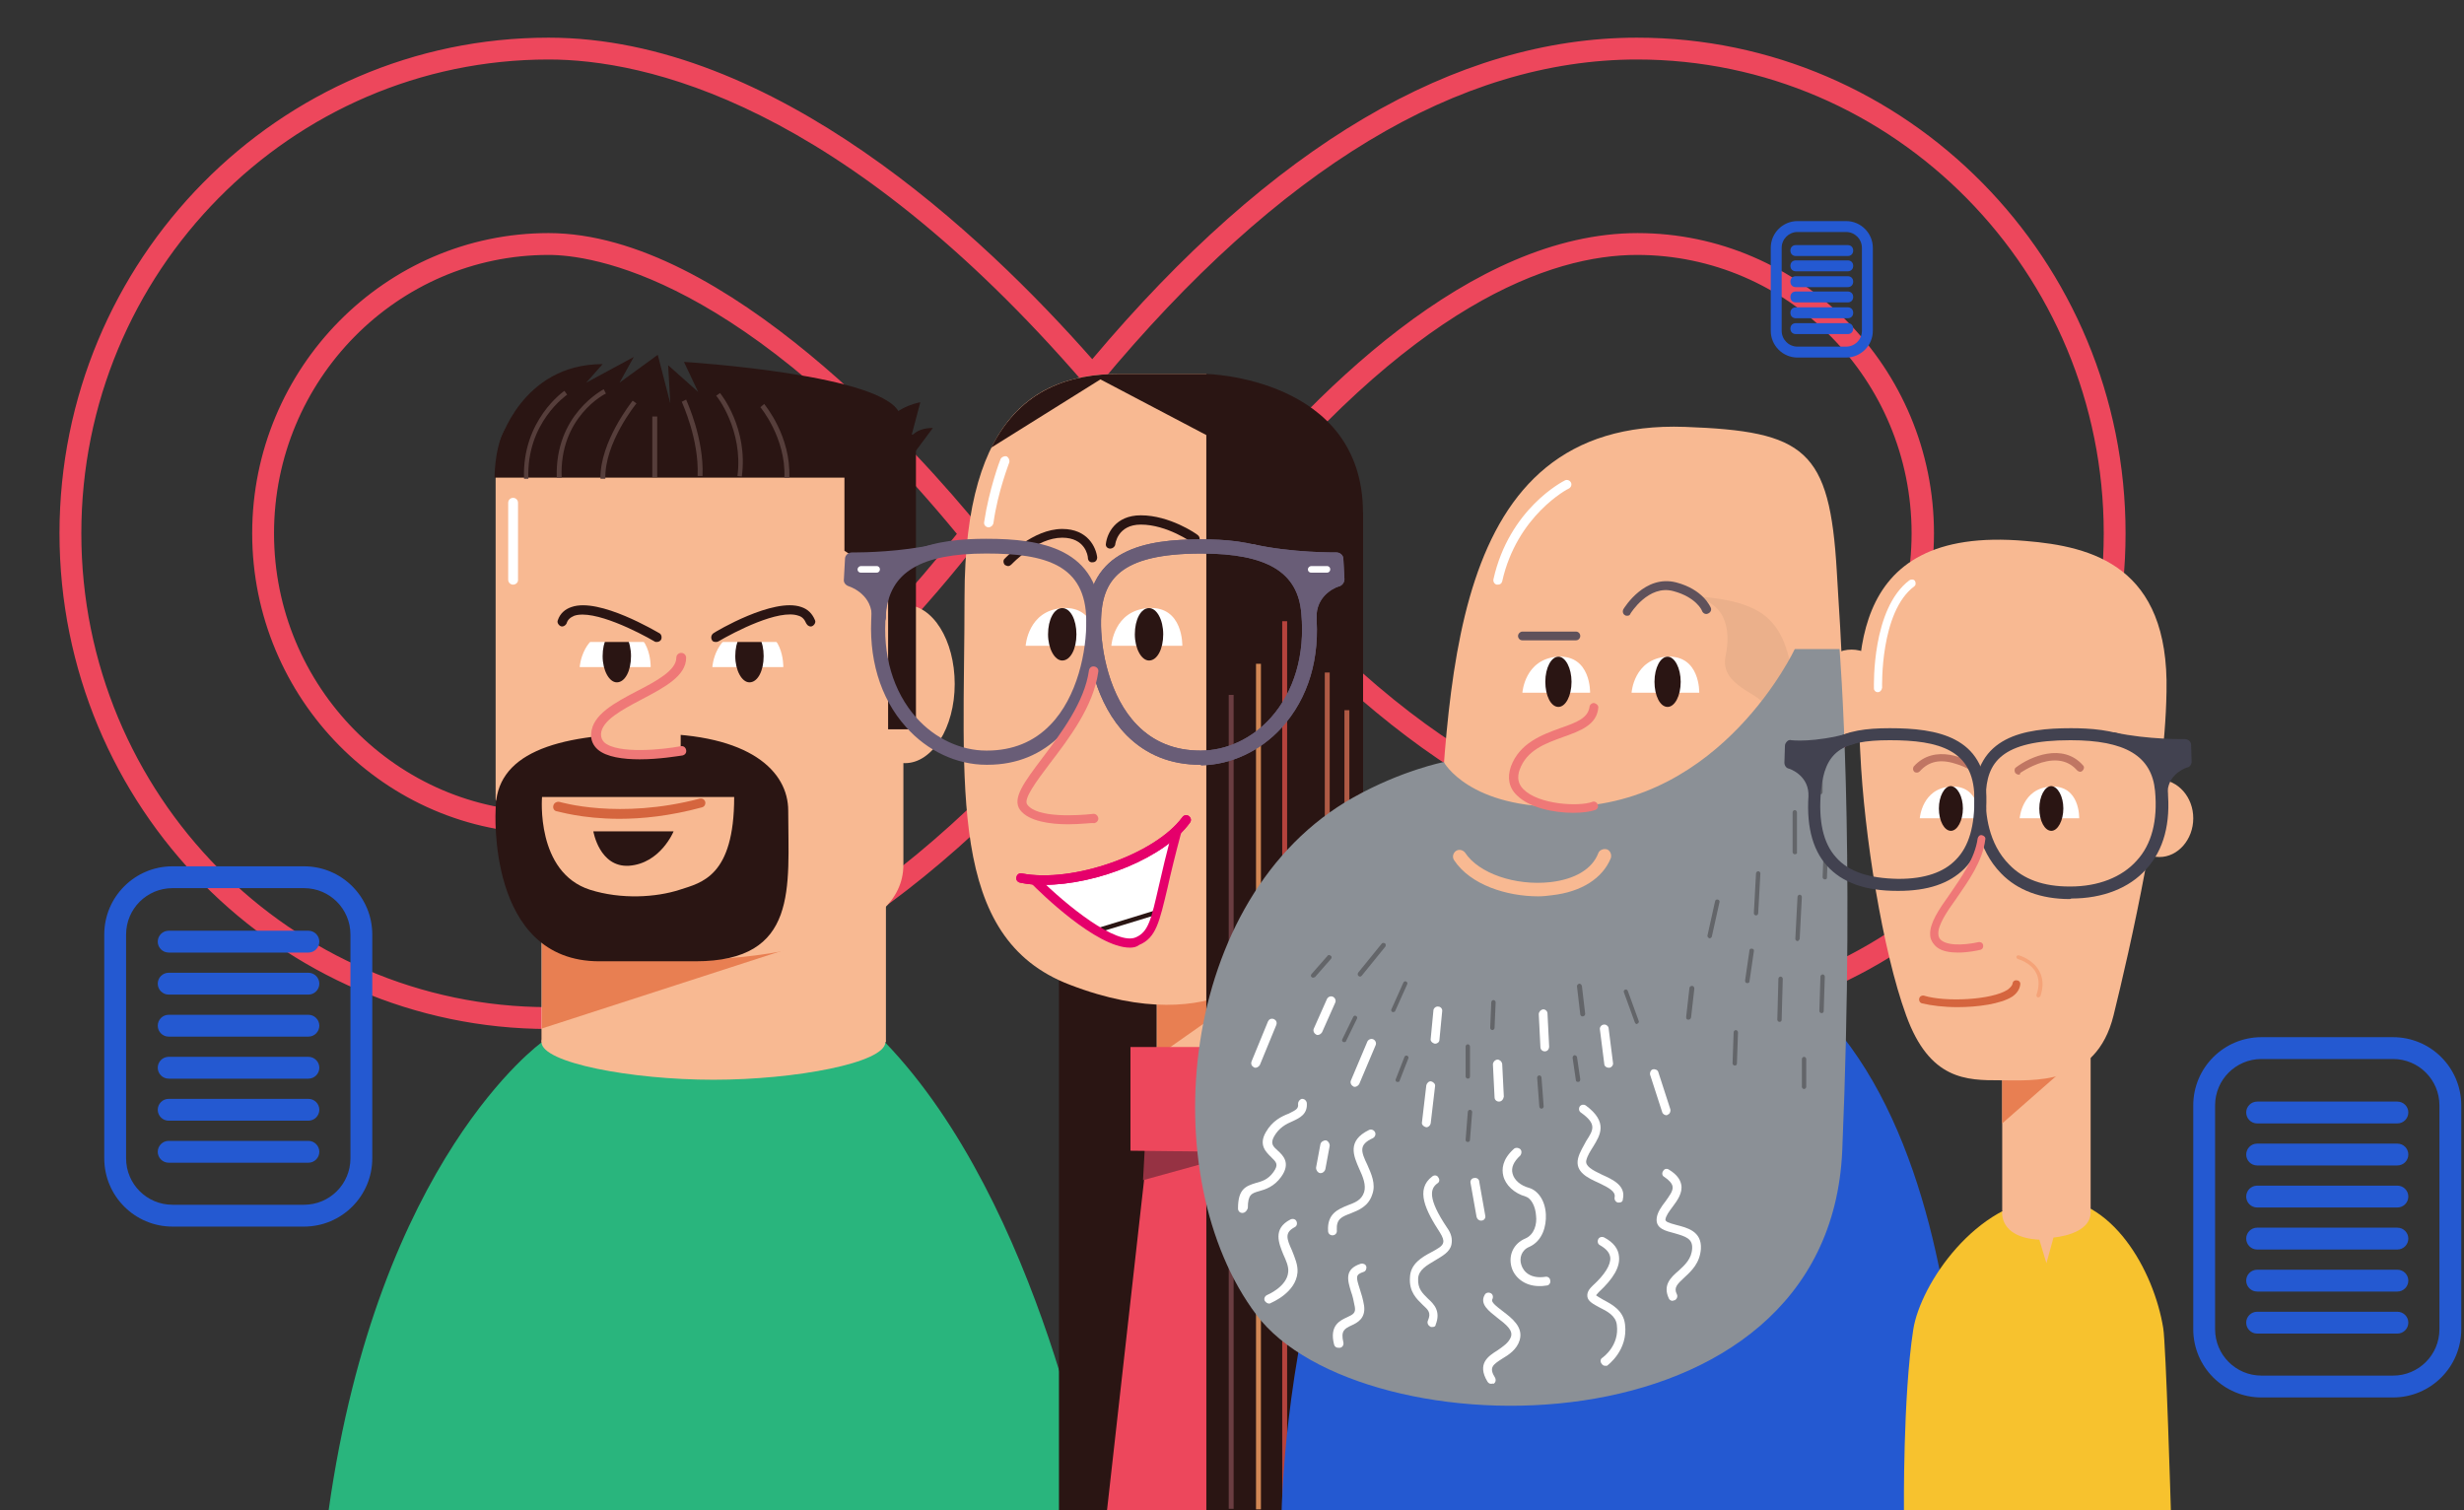 <?xml version="1.0" encoding="utf-8"?>
<!-- Generator: Adobe Illustrator 26.3.1, SVG Export Plug-In . SVG Version: 6.00 Build 0)  -->
<svg version="1.1" id="Layer_1" xmlns="http://www.w3.org/2000/svg" xmlns:xlink="http://www.w3.org/1999/xlink" x="0px" y="0px"
	 viewBox="0 0 451.4 276.7" style="enable-background:new 0 0 451.4 276.7;" xml:space="preserve">
<rect x="0" y="0" width="451.4" height="276.7" fill="#333333" stroke="none"/>
<style type="text/css">
	.st0{fill:#ED475C;}
	.st1{fill:#29B57D;}
	.st2{fill:#F8B992;}
	.st3{fill:#E87F52;}
	.st4{fill:#2A1513;}
	.st5{fill:#FFFFFF;}
	.st6{fill:#D5653E;}
	.st7{fill:#563E3B;}
	.st8{fill:#EF7877;}
	.st9{fill:#E5006B;}
	.st10{clip-path:url(#SVGID_00000021819429987329230690000010480000699604468406_);fill:#963243;}
	.st11{fill:#6A3D41;}
	.st12{fill:#695D77;}
	.st13{fill:#D28754;}
	.st14{fill:#B05A45;}
	.st15{fill:#B6433D;}
	.st16{fill:#2459D1;}
	.st17{clip-path:url(#SVGID_00000018927841574563123910000001667865649415034034_);fill:#EBB08B;}
	.st18{fill:#5F515B;}
	.st19{fill:#8B9096;}
	.st20{fill:#636569;}
	.st21{fill:#F7C22E;}
	.st22{fill:#C07663;}
	.st23{fill:#F5A378;}
	.st24{fill:#424250;}
</style>
<g id="sam_x2F_prod">
</g>
<g id="file_overload">
</g>
<g id="Layer_34">
</g>
<g>
	<g>
		<g>
			<path class="st0" d="M299.8,188.5c-41.2,0-79.4-36.1-99.5-58.9c-32.9,39.1-66.5,58.9-99.8,58.9c-49.4,0-89.6-40.7-89.6-90.8
				S51.1,6.9,100.5,6.9c41.3,0,79.5,36.1,99.6,58.9C233,26.7,266.6,6.9,299.9,6.9c49.4,0,89.5,40.7,89.5,90.8
				S349.2,188.5,299.8,188.5z M200.3,123.4l1.5,1.8c44.5,51.6,80.5,59.3,98,59.3c47.2,0,85.6-38.9,85.6-86.8
				c0-47.9-38.4-86.8-85.5-86.8c-32.6,0-65.6,19.9-98.3,59.3l-1.5,1.8l-1.5-1.8C154,18.6,118,10.9,100.5,10.9
				c-47.2,0-85.6,38.9-85.6,86.8c0,47.9,38.4,86.8,85.6,86.8c32.6,0,65.6-19.9,98.3-59.3L200.3,123.4z M299.9,152.7
				c-32.4,0-68.6-41.2-78.9-53.8l-1-1.2l1-1.3c19.2-24.5,48.6-53.7,79-53.7c29.9,0,54.3,24.7,54.3,55S329.8,152.7,299.9,152.7z
				 M225.1,97.6c39.2,47.4,67.1,51.1,74.8,51.1c27.7,0,50.3-22.9,50.3-51s-22.6-51-50.3-51C284.2,46.7,258.5,55.6,225.1,97.6z
				 M100.5,152.7c-29.9,0-54.3-24.7-54.3-55s24.4-55,54.3-55c32.4,0,68.6,41.2,78.9,53.8l1,1.2l-1,1.3
				C160.2,123.5,130.9,152.7,100.5,152.7z M100.5,46.7c-27.7,0-50.3,22.9-50.3,51s22.6,51,50.3,51c15.7,0,41.4-8.9,74.8-50.9
				C136.2,50.4,108.2,46.7,100.5,46.7z"/>
			<path class="st1" d="M99.3,190.9c0,0-30,21.3-39.1,85.8h140.3c0,0-9.7-56-38.4-85.8"/>
			<path class="st2" d="M162.2,190.9c0,3.8-16.5,6.9-31.5,6.9s-31.5-3.1-31.5-6.9c0-3.8,16.5-6.9,31.5-6.9S162.2,187.1,162.2,190.9"
				/>
		</g>
		<rect x="99.2" y="148.3" class="st2" width="63.1" height="42.6"/>
		<polyline class="st3" points="154.6,170.5 99.3,188.4 99.3,170.5 		"/>
		<g>
			<path class="st2" d="M174.9,125.3c0,8-4.1,14.5-9.1,14.5s-9.1-6.5-9.1-14.5s4.1-14.5,9.1-14.5
				C170.9,110.8,174.9,117.3,174.9,125.3"/>
			<path class="st4" d="M146,145.5c-2.4,0-8.6-0.3-11.4-3c-1-1-1.4-2.2-1.4-3.5c0.3-6.6,12.3-15.6,12.8-16c0.4-0.3,0.9-0.2,1.2,0.2
				c0.3,0.4,0.2,0.9-0.2,1.2c-3.3,2.5-11.9,9.9-12.2,14.7c0,0.9,0.3,1.6,0.9,2.3c2.4,2.4,8.7,2.6,11,2.5c0.5,0,0.9,0.3,0.9,0.8
				s-0.3,0.9-0.8,0.9C146.9,145.5,146.5,145.5,146,145.5"/>
			<path class="st2" d="M125.5,77.4c-33,0-34.7,9.9-34.7,9.9v59.2c0,0,23.2,29.3,30.4,29.3c1.1,0,7.7,0,9.7-0.1
				c11.3-0.6,34.6-3.8,34.6-17.3V94.7C165.5,68.6,139.9,77.4,125.5,77.4"/>
			<path class="st4" d="M90.8,148.3c0,0-1.7,27.8,19,27.8h17.6c19,0,17-13.6,17-27.6c0-7.2-7-14.1-25.1-14.1S90.8,138.3,90.8,148.3"
				/>
			<path class="st2" d="M134.5,146H99.3c0,0-1.2,13.8,8.8,17c5.7,1.8,12.1,1.4,16.4,0C128.5,161.7,134.5,160.6,134.5,146"/>
			<path class="st5" d="M106.2,122.2c0,0,0.4-6.5,6.8-6.9s6.2,6.9,6.2,6.9"/>
			<path class="st5" d="M130.5,122.2c0,0,0.4-6.5,6.8-6.9c6.4-0.4,6.2,6.9,6.2,6.9"/>
			<path class="st4" d="M115.6,120.2c0,2.7-1.1,4.8-2.6,4.8c-1.4,0-2.6-2.2-2.6-4.8c0-2.7,1.1-4.8,2.6-4.8
				C114.4,115.3,115.6,117.5,115.6,120.2"/>
			<path class="st4" d="M139.9,120.2c0,2.7-1.1,4.8-2.6,4.8c-1.4,0-2.6-2.2-2.6-4.8c0-2.7,1.1-4.8,2.6-4.8
				C138.8,115.3,139.9,117.5,139.9,120.2"/>
		</g>
		<polygon class="st2" points="98.2,117.6 149.3,117.6 145.3,100.9 99.9,101.7 		"/>
		<g>
			<path class="st4" d="M131.1,117.6c-0.3,0-0.6-0.1-0.7-0.4c-0.2-0.4-0.1-0.9,0.3-1.2c0.4-0.3,11-6.6,16.1-4.8
				c1.2,0.4,2,1.2,2.5,2.4c0.2,0.4-0.1,0.9-0.5,1.1s-0.9-0.1-1.1-0.5c-0.3-0.7-0.7-1.2-1.4-1.4c-3.6-1.3-11.8,3-14.7,4.7
				C131.4,117.6,131.3,117.6,131.1,117.6"/>
			<path class="st4" d="M120.3,117.6c-0.1,0-0.3,0-0.4-0.1c-2.9-1.7-11.1-5.9-14.7-4.7c-0.7,0.3-1.2,0.7-1.4,1.4
				c-0.2,0.4-0.7,0.7-1.1,0.5s-0.7-0.7-0.5-1.1c0.4-1.2,1.3-2,2.5-2.4c5.1-1.8,15.7,4.6,16.1,4.8c0.4,0.2,0.5,0.8,0.3,1.2
				C120.9,117.5,120.6,117.6,120.3,117.6"/>
			<path class="st4" d="M167.8,79.6v54h-5.1V106l-8-5.1V87.5H90.6c0,0,0-10.6,4.8-10.6C101.3,76.9,106.2,79.5,167.8,79.6"/>
			<path class="st4" d="M108.7,152.3c0,0,1.1,6.6,6.5,6.3c5.8-0.4,8.2-6.3,8.2-6.3H108.7z"/>
			<path class="st4" d="M91.5,81.2c0,0,4-14.5,18.9-14.5l-3,3.4l8.7-4.7l-2.6,4.7l7-5.1l2.3,8.9l-0.4-7l5.5,4.9l-2.6-5.5
				c0,0,37.9,2.3,39.6,9.8c2.5,11.1-4,5.3-4,5.3"/>
			<path class="st4" d="M167.7,82.7l3.2-4.3c-3.2,0-4,1.7-4,1.7l1.7-6.4c-0.3,0-6.4,1.3-6.4,5.5"/>
			<path class="st6" d="M113.5,150c-7,0-11.3-1.4-11.6-1.4c-0.4-0.1-0.7-0.6-0.5-1.1c0.1-0.4,0.6-0.7,1.1-0.6
				c0.1,0,10.8,3.3,25.7-0.6c0.5-0.1,0.9,0.2,1,0.6c0.1,0.5-0.2,0.9-0.6,1C122.7,149.5,117.6,150,113.5,150"/>
			<path class="st5" d="M94,107.1c-0.5,0-0.9-0.4-0.9-0.9V92.1c0-0.5,0.4-0.9,0.9-0.9s0.9,0.4,0.9,0.9v14.2
				C94.9,106.7,94.5,107.1,94,107.1"/>
			<path class="st7" d="M102,87.5c-0.4-11.6,8.5-16.1,8.6-16.2l0.4,0.8c-0.1,0-8.6,4.3-8.1,15.4L102,87.5z"/>
			<path class="st7" d="M96,87.7c-0.4-10.8,7.4-16.1,7.4-16.1l0.5,0.7c-0.1,0.1-7.5,5.1-7.1,15.4H96z"/>
			<path class="st7" d="M110,87.7c-0.1-6.8,5.7-14,5.9-14.3l0.7,0.5c-0.1,0.1-5.9,7.3-5.7,13.8H110z"/>
		</g>
		<rect x="119.5" y="76.3" class="st7" width="0.9" height="11.1"/>
		<g>
			<path class="st7" d="M128.7,87.2h-0.9c0.3-6.8-2.9-13.5-2.9-13.6l0.8-0.4C125.8,73.5,129,80.3,128.7,87.2"/>
			<path class="st7" d="M135.9,87.3l-0.8-0.1c1.1-8.4-3.8-14.7-3.9-14.7l0.7-0.5C132.1,72.2,137.1,78.5,135.9,87.3"/>
			<path class="st7" d="M144.6,87.5h-0.9c0.3-7.3-4.4-12.9-4.4-12.9L140,74C140.2,74.3,144.9,79.9,144.6,87.5"/>
			<path class="st2" d="M124.7,120.5c0,5.7-15.3,8-15.6,13.9c-0.3,6,15.6,3.1,15.6,3.1"/>
			<path class="st8" d="M117.2,139.1c-3,0-6.1-0.4-7.7-1.8c-0.8-0.7-1.3-1.7-1.2-2.9c0.2-3.5,4.4-5.7,8.4-7.8
				c3.5-1.8,7.2-3.8,7.2-6.1c0-0.5,0.4-0.9,0.9-0.9s0.9,0.4,0.9,0.9c0,3.3-3.9,5.4-8.1,7.6c-3.6,1.9-7.4,3.9-7.5,6.4
				c0,0.6,0.2,1.1,0.6,1.5c2.5,2.2,10.9,1.3,14,0.7c0.5-0.1,0.9,0.2,1,0.7s-0.2,0.9-0.7,1C124.2,138.5,120.8,139.1,117.2,139.1"/>
		</g>
		<rect x="194" y="85.8" class="st4" width="22.7" height="190.9"/>
		<polygon class="st2" points="211.9,183.2 211.9,202.3 228.7,202.3 228.7,179.3 		"/>
		<polygon class="st3" points="212,178.6 212,193.5 232.2,179.3 		"/>
		<g>
			<path class="st2" d="M205.1,68.5c-13.9,0-28.4,6.2-28.4,40.9s-3.3,62.4,19.3,71c27.5,10.6,38.6-5.1,38.6-5.1V85.5l-13.6-17H205.1
				z"/>
			<path class="st4" d="M184.7,103.7c-0.2,0-0.4-0.1-0.6-0.2c-0.3-0.3-0.4-0.9,0-1.2c0.2-0.2,5.1-5.4,10.5-5.4
				c4.7,0,6.2,3.4,6.4,5.2c0,0.5-0.3,0.9-0.8,0.9c-0.5,0.1-0.9-0.3-0.9-0.8c0-0.4-0.5-3.7-4.7-3.7c-4.7,0-9.2,4.8-9.2,4.8
				C185.1,103.6,184.9,103.7,184.7,103.7"/>
			<path class="st4" d="M203.4,100.5L203.4,100.5c-0.6,0-0.9-0.5-0.8-0.9c0.2-1.8,1.7-5.2,6.4-5.2c5.3,0,10.2,3.4,10.4,3.6
				c0.4,0.3,0.5,0.8,0.2,1.2c-0.3,0.4-0.8,0.5-1.2,0.2c0,0-4.6-3.3-9.4-3.3c-4.3,0-4.7,3.6-4.7,3.7
				C204.2,100.2,203.8,100.5,203.4,100.5"/>
		</g>
		<g>
			<path class="st5" d="M189.7,161.2v0.1c0,0,13.3,13.5,18.7,11.1c3.8-1.7,3.4-6.2,7.2-20.1l-0.1-0.1
				C209.8,157.7,198.4,161.8,189.7,161.2"/>
			<path class="st4" d="M200.9,170.9c-0.2,0-0.4-0.1-0.4-0.3c-0.1-0.2,0.1-0.5,0.3-0.5l11.1-3.4c0.2-0.1,0.5,0.1,0.5,0.3
				c0.1,0.2-0.1,0.5-0.3,0.5l-11.1,3.4C200.9,170.9,200.9,170.9,200.9,170.9"/>
			<path class="st5" d="M187.9,118.3c0,0,0.4-6.5,6.8-6.9c6.4-0.4,6.2,6.9,6.2,6.9"/>
			<path class="st5" d="M203.6,118.3c0,0,0.4-6.5,6.8-6.9c6.4-0.4,6.2,6.9,6.2,6.9"/>
			<path class="st4" d="M197.2,116.2c0,2.7-1.1,4.8-2.6,4.8c-1.4,0-2.6-2.2-2.6-4.8c0-2.7,1.1-4.8,2.6-4.8
				C196.1,111.4,197.2,113.5,197.2,116.2"/>
			<path class="st4" d="M213.1,116.2c0,2.7-1.1,4.8-2.6,4.8c-1.4,0-2.6-2.2-2.6-4.8c0-2.7,1.1-4.8,2.6-4.8
				C211.9,111.4,213.1,113.5,213.1,116.2"/>
			<path class="st9" d="M191.2,162.1c-1.5,0-2.9-0.1-4.3-0.4c-0.5-0.1-0.8-0.5-0.7-1s0.5-0.8,1-0.7c9.3,1.8,24.4-3.5,29.4-10.3
				c0.3-0.4,0.8-0.5,1.2-0.2s0.5,0.8,0.2,1.2C213.4,157.1,201,162.1,191.2,162.1"/>
			<path class="st9" d="M207,173.6c-6.2,0-16.6-10.3-17.9-11.6c-0.3-0.3-0.3-0.9,0-1.2s0.9-0.3,1.2,0c5,5,14.3,12.5,17.8,10.9
				c2.3-1,2.8-3.3,4.2-9.4c0.6-2.7,1.4-6,2.5-10.2c0.1-0.5,0.6-0.7,1-0.6c0.5,0.1,0.7,0.6,0.6,1c-1.1,4.1-1.9,7.4-2.5,10.1
				c-1.5,6.3-2.1,9.2-5.2,10.5C208.2,173.5,207.6,173.6,207,173.6"/>
		</g>
		<polygon class="st4" points="221,276.4 249.7,276.4 249.7,94 221,68.5 		"/>
		<polygon class="st0" points="210.8,205.4 202.8,276.7 240.3,276.7 240.3,199.1 		"/>
		<g>
			<g>
				<g>
					<defs>
						<rect id="SVGID_1_" x="204.7" y="203.4" width="35.1" height="13.3"/>
					</defs>
					<clipPath id="SVGID_00000078024650060309434690000008908858628994842556_">
						<use xlink:href="#SVGID_1_"  style="overflow:visible;"/>
					</clipPath>
					<polygon style="clip-path:url(#SVGID_00000078024650060309434690000008908858628994842556_);fill:#963243;" points="
						209.4,216.2 235.1,209.1 209.9,207.1 					"/>
				</g>
			</g>
		</g>
		<polygon class="st0" points="207.1,191.8 207.1,210.8 233.8,211.1 234.4,191.8 		"/>
		<g>
			<path class="st4" d="M221,68.5v208.2h28.7V94C249.7,69.1,221,68.5,221,68.5"/>
		</g>
		<rect x="225.1" y="127.3" class="st11" width="0.9" height="149.1"/>
		<g>
			<path class="st12" d="M180.7,101.4c-12,0-17.7,3.4-18.4,11c-0.7,7.5,1.3,14.3,5.6,19.1c3.4,3.8,8.1,6,12.8,6h0.1
				c4.7,0,8.6-1.6,11.6-4.7c5-5.1,6.7-13.6,6.6-19.2C198.9,103.5,191.6,101.4,180.7,101.4 M180.9,140.1h-0.2
				c-5.4,0-10.8-2.5-14.7-6.9c-4.8-5.3-7-12.8-6.3-21.1c1.1-12,12.5-13.4,21-13.4c10.2,0,20.7,1.8,21,14.8
				c0.1,6.4-1.7,15.4-7.3,21.1C190.8,138.2,186.3,140.1,180.9,140.1"/>
			<path class="st12" d="M171.4,101c-7.3,1.6-15.5,1.5-15.5,1.5l-0.2,3.7c0,0,5.2,1.5,5.2,6.9c0,0-0.7-6.8,6-10.8"/>
			<path class="st12" d="M157.1,105.4c1.1,0.5,2.4,1.3,3.4,2.6c0.5-1.4,1.4-3,2.9-4.5c-2.6,0.2-4.9,0.3-6.2,0.3L157.1,105.4z
				 M161,114.4c-0.7,0-1.2-0.5-1.3-1.2c0-0.1,0-0.3,0-0.7c-0.3-3.9-4.2-5.1-4.2-5.1c-0.6-0.2-1-0.7-0.9-1.3l0.2-3.7
				c0-0.7,0.6-1.2,1.3-1.2c0,0,0,0,0.4,0c1.7,0,8.6-0.1,14.8-1.5c0.7-0.2,1.4,0.3,1.5,1c0.2,0.7-0.3,1.4-1,1.5
				c-1.2,0.3-2.4,0.5-3.6,0.7c-0.1,0.2-0.3,0.4-0.5,0.5c-4.9,2.9-5.4,7.4-5.4,9c0,0.2,0,0.4,0,0.7
				C162.3,113.8,161.7,114.4,161,114.4L161,114.4"/>
			<path class="st5" d="M160.6,104.9h-2.9c-0.4,0-0.6-0.3-0.6-0.6s0.3-0.6,0.6-0.6h2.9c0.4,0,0.6,0.3,0.6,0.6S161,104.9,160.6,104.9
				"/>
		</g>
		<rect x="230.1" y="121.6" class="st13" width="0.9" height="154.9"/>
		<rect x="246.3" y="130.1" class="st14" width="0.9" height="146.3"/>
		<rect x="234.9" y="113.8" class="st15" width="0.9" height="162.9"/>
		<rect x="242.7" y="123.2" class="st14" width="0.9" height="153.5"/>
		<g>
			<path class="st5" d="M181.1,96.6H181c-0.5-0.1-0.8-0.5-0.7-1c0.9-6,2.9-11.3,3-11.5c0.2-0.4,0.7-0.6,1.1-0.5
				c0.4,0.2,0.6,0.7,0.5,1.1c0,0.1-2.1,5.3-2.9,11.1C181.9,96.3,181.5,96.6,181.1,96.6"/>
			<path class="st9" d="M191.2,162.1c-1.5,0-2.9-0.1-4.3-0.4c-0.5-0.1-0.8-0.5-0.7-1s0.5-0.8,1-0.7c9.3,1.8,24.4-3.5,29.4-10.3
				c0.3-0.4,0.8-0.5,1.2-0.2s0.5,0.8,0.2,1.2C213.4,157.1,201,162.1,191.2,162.1"/>
			<path class="st12" d="M220.1,101.4c-15.1,0-18.2,4.9-18.4,12.2c-0.1,5.6,1.6,14.1,6.6,19.2c3,3.1,6.9,4.7,11.6,4.7h0.1
				c4.7,0,9.4-2.2,12.8-6c4.3-4.8,6.3-11.6,5.6-19.1C237.8,104.8,232.1,101.4,220.1,101.4 M219.9,140.1c-5.4,0-9.9-1.8-13.5-5.4
				c-5.6-5.7-7.5-14.6-7.3-21.1c0.2-13,10.7-14.8,21-14.8c8.5,0,19.8,1.4,21,13.4c0.8,8.3-1.4,15.7-6.3,21.1
				c-3.9,4.3-9.3,6.8-14.7,6.9L219.9,140.1z"/>
			<path class="st12" d="M229.4,101c7.3,1.6,15.5,1.5,15.5,1.5l0.2,3.7c0,0-5.2,1.5-5.2,6.9c0,0,0.7-6.8-6-10.8"/>
			<path class="st12" d="M237.5,103.5c1.4,1.5,2.3,3,2.9,4.5c1-1.3,2.3-2.1,3.4-2.6l-0.1-1.6C242.4,103.8,240.1,103.7,237.5,103.5
				 M239.9,114.4C239.9,114.4,239.8,114.4,239.9,114.4c-0.8,0-1.3-0.6-1.3-1.3c0-0.2,0-0.5,0-0.7c0-1.6-0.5-6-5.4-9
				c-0.2-0.1-0.4-0.3-0.5-0.5c-1.2-0.2-2.4-0.4-3.6-0.7c-0.7-0.2-1.1-0.8-1-1.5c0.2-0.7,0.8-1.1,1.5-1c7.1,1.6,15.1,1.5,15.2,1.5
				l0,0c0.7,0,1.3,0.5,1.3,1.2l0.2,3.7c0,0.6-0.4,1.1-0.9,1.3c-0.2,0-3.9,1.2-4.2,5.1c0,0.4,0,0.6,0,0.7
				C241.1,113.9,240.6,114.4,239.9,114.4"/>
			<path class="st5" d="M243.1,104.9h-2.9c-0.4,0-0.6-0.3-0.6-0.6s0.3-0.6,0.6-0.6h2.9c0.4,0,0.6,0.3,0.6,0.6
				S243.5,104.9,243.1,104.9"/>
			<path class="st12" d="M220.1,101.4c-15.1,0-18.2,4.9-18.4,12.2c-0.1,5.6,1.6,14.1,6.6,19.2c3,3.1,6.9,4.7,11.6,4.7h0.1
				c4.7,0,9.4-2.2,12.8-6c4.3-4.8,6.3-11.6,5.6-19.1C237.8,104.8,232.1,101.4,220.1,101.4 M219.9,140.1c-5.4,0-9.9-1.8-13.5-5.4
				c-5.6-5.7-7.5-14.6-7.3-21.1c0.2-13,10.7-14.8,21-14.8c8.5,0,19.8,1.4,21,13.4c0.8,8.3-1.4,15.7-6.3,21.1
				c-3.9,4.3-9.3,6.8-14.7,6.9L219.9,140.1z"/>
			<path class="st12" d="M229.4,101c7.3,1.6,15.5,1.5,15.5,1.5l0.2,3.7c0,0-5.2,1.5-5.2,6.9c0,0,0.7-6.8-6-10.8"/>
			<path class="st12" d="M237.5,103.5c1.4,1.5,2.3,3,2.9,4.5c1-1.3,2.3-2.1,3.4-2.6l-0.1-1.6C242.4,103.8,240.1,103.7,237.5,103.5
				 M239.9,114.4C239.9,114.4,239.8,114.4,239.9,114.4c-0.8,0-1.3-0.6-1.3-1.3c0-0.2,0-0.5,0-0.7c0-1.6-0.5-6-5.4-9
				c-0.2-0.1-0.4-0.3-0.5-0.5c-1.2-0.2-2.4-0.4-3.6-0.7c-0.7-0.2-1.1-0.8-1-1.5c0.2-0.7,0.8-1.1,1.5-1c7.1,1.6,15.1,1.5,15.2,1.5
				l0,0c0.7,0,1.3,0.5,1.3,1.2l0.2,3.7c0,0.6-0.4,1.1-0.9,1.3c-0.2,0-3.9,1.2-4.2,5.1c0,0.4,0,0.6,0,0.7
				C241.1,113.9,240.6,114.4,239.9,114.4"/>
			<path class="st5" d="M243.1,104.9h-2.9c-0.4,0-0.6-0.3-0.6-0.6s0.3-0.6,0.6-0.6h2.9c0.4,0,0.6,0.3,0.6,0.6
				S243.5,104.9,243.1,104.9"/>
			<path class="st2" d="M200.4,149.8c0,0-10.2,1.4-12.8-2s11.1-13.6,12.8-25"/>
			<path class="st8" d="M195.7,151c-3.2,0-7.2-0.5-8.8-2.6s0.8-5.2,4.1-9.6c3.4-4.5,7.7-10.2,8.5-16c0.1-0.5,0.5-0.8,1-0.7
				c0.5,0.1,0.8,0.5,0.7,1c-0.9,6.3-5.3,12.1-8.9,16.8c-2.4,3.2-4.9,6.5-4.1,7.5c1.8,2.5,9.3,2,12,1.7c0.5-0.1,0.9,0.3,1,0.7
				c0.1,0.5-0.3,0.9-0.7,1C200,150.7,198,151,195.7,151"/>
			<path class="st16" d="M234.8,276.7c0,0,1.8-106.4,65.2-105.6c63.4,0.8,59.2,105.6,59.2,105.6"/>
			<path class="st2" d="M346.3,127c0,4.4-3.2,8-7.1,8s-7.1-3.6-7.1-8c0-4.4,3.2-8,7.1-8C343.1,119,346.3,122.6,346.3,127"/>
			<path class="st2" d="M308.7,78.2c-44.2-1.6-43.2,48.1-45.6,84.8c0,0,2.4,44,42,35.9c39.5-8.2,32.6-71.7,31.4-94.2
				C335.2,82.3,330.7,79,308.7,78.2"/>
		</g>
		<g>
			<g>
				<defs>
					<path id="SVGID_00000079459039237891405110000001576958019716019638_" d="M269.4,108.7c-4.8,16.4-5.2,36.8-6.4,54.3
						c0,0,2.4,44,42,35.9c37.4-7.7,33.2-64.9,31.6-90.1L269.4,108.7L269.4,108.7z"/>
				</defs>
				<clipPath id="SVGID_00000043429711905938098050000008293803869848565134_">
					<use xlink:href="#SVGID_00000079459039237891405110000001576958019716019638_"  style="overflow:visible;"/>
				</clipPath>
				<path style="clip-path:url(#SVGID_00000043429711905938098050000008293803869848565134_);fill:#EBB08B;" d="M309,109.1l-0.1,0.1
					c7.3,0.6,8.3,5.9,7.2,11.1c-1,5.3,6.3,6.7,6.9,8.7c0.6,2.1-0.2,14.4-0.2,14.4l2.6,3.1l4.5-1.2c0-0.6,0-1.1-0.1-1.6
					c-0.2-4.9-0.6-9.1-0.7-12.3C328.1,113.6,324.7,110.1,309,109.1"/>
			</g>
		</g>
		<g>
			<path class="st18" d="M298.1,112.8c-0.1,0-0.3,0-0.4-0.1c-0.4-0.2-0.5-0.7-0.3-1.1c0.2-0.3,3.9-6.4,9.7-4.9
				c4.9,1.3,6.2,4.4,6.3,4.6c0.2,0.4,0,0.9-0.5,1.1c-0.4,0.2-0.9,0-1.1-0.5c0-0.1-1.1-2.5-5.2-3.6c-4.6-1.3-7.9,4.1-7.9,4.1
				C298.6,112.7,298.4,112.8,298.1,112.8"/>
			<path class="st18" d="M288.7,117.3h-9.8c-0.5,0-0.8-0.4-0.8-0.8s0.4-0.8,0.8-0.8h9.8c0.5,0,0.8,0.4,0.8,0.8
				S289.2,117.3,288.7,117.3"/>
			<path class="st19" d="M264.5,139.6c0,0-7.7,1.5-16.6,6.5c-32.2,18.1-36.7,69.6-17.7,94.8s104.9,26.6,107.3-30.2
				s-0.5-91.8-0.5-91.8h-8.2c0,0-13.3,28.5-41.8,28.9C269.1,148.2,264.5,139.6,264.5,139.6"/>
			<path class="st5" d="M278.9,126.9c0,0,0.4-6.2,6.5-6.6c6.1-0.3,5.9,6.6,5.9,6.6"/>
			<path class="st5" d="M298.9,126.9c0,0,0.4-6.2,6.5-6.6c6.1-0.3,5.9,6.6,5.9,6.6"/>
			<path class="st4" d="M287.9,124.9c0,2.6-1.1,4.6-2.4,4.6c-1.4,0-2.4-2.1-2.4-4.6c0-2.6,1.1-4.6,2.4-4.6S287.9,122.4,287.9,124.9"
				/>
			<path class="st4" d="M307.9,124.9c0,2.6-1.1,4.6-2.4,4.6c-1.4,0-2.4-2.1-2.4-4.6c0-2.6,1.1-4.6,2.4-4.6S307.9,122.4,307.9,124.9"
				/>
			<path class="st2" d="M281.8,164.2c-5.8,0-12.4-2.1-15.4-6.6c-0.4-0.6-0.2-1.3,0.3-1.7c0.6-0.4,1.3-0.2,1.7,0.3
				c2.5,3.8,9.2,6.1,15.6,5.4c4.5-0.5,7.7-2.4,8.8-5.3c0.2-0.6,1-0.9,1.6-0.7s0.9,1,0.7,1.6c-1.5,3.7-5.4,6.2-10.8,6.8
				C283.5,164.1,282.7,164.2,281.8,164.2"/>
			<path class="st20" d="M328.8,156.5c-0.2,0-0.4-0.2-0.4-0.4v-7.3c0-0.2,0.2-0.4,0.4-0.4c0.2,0,0.4,0.2,0.4,0.4v7.3
				C329.3,156.3,329.1,156.5,328.8,156.5"/>
			<path class="st20" d="M321.7,167.7L321.7,167.7c-0.2,0-0.4-0.2-0.4-0.4l0.4-7.3c0-0.2,0.2-0.4,0.4-0.4c0.2,0,0.4,0.2,0.4,0.4
				l-0.4,7.3C322.1,167.5,321.9,167.7,321.7,167.7"/>
			<path class="st20" d="M329.3,172.4L329.3,172.4c-0.2,0-0.4-0.2-0.4-0.4l0.4-7.7c0-0.2,0.2-0.4,0.4-0.4c0.2,0,0.4,0.2,0.4,0.4
				l-0.4,7.7C329.6,172.2,329.5,172.4,329.3,172.4"/>
			<path class="st20" d="M334.3,161.1L334.3,161.1c-0.2,0-0.4-0.2-0.4-0.4l0.2-5.3c0-0.2,0.2-0.4,0.4-0.4c0.2,0,0.4,0.2,0.4,0.4
				l-0.2,5.3C334.7,161,334.6,161.1,334.3,161.1"/>
			<path class="st20" d="M333.5,145.5c-0.2,0-0.4-0.2-0.4-0.4v-5.5c0-0.2,0.2-0.4,0.4-0.4c0.2,0,0.4,0.2,0.4,0.4v5.5
				C333.9,145.3,333.8,145.5,333.5,145.5"/>
			<path class="st20" d="M313.2,171.9L313.2,171.9c-0.3-0.1-0.4-0.3-0.4-0.5l1.4-6.3c0-0.2,0.3-0.4,0.5-0.3c0.2,0,0.4,0.3,0.3,0.5
				l-1.4,6.3C313.5,171.8,313.3,171.9,313.2,171.9"/>
			<path class="st20" d="M320.1,180.1L320.1,180.1c-0.3,0-0.4-0.2-0.4-0.5l0.8-5.5c0-0.2,0.2-0.4,0.5-0.3c0.2,0,0.4,0.2,0.3,0.5
				l-0.8,5.5C320.5,180,320.3,180.1,320.1,180.1"/>
			<path class="st20" d="M326,187.2L326,187.2c-0.2,0-0.4-0.2-0.4-0.4l0.2-7.5c0-0.2,0.2-0.4,0.4-0.4l0,0c0.2,0,0.4,0.2,0.4,0.4
				l-0.2,7.5C326.4,187.1,326.2,187.2,326,187.2"/>
			<path class="st20" d="M333.7,185.6L333.7,185.6c-0.2,0-0.4-0.2-0.4-0.4l0.2-6.3c0-0.2,0.2-0.4,0.4-0.4c0.2,0,0.4,0.2,0.4,0.4
				l-0.2,6.3C334.1,185.4,334,185.6,333.7,185.6"/>
			<path class="st20" d="M317.8,195.2L317.8,195.2c-0.2,0-0.4-0.2-0.4-0.4l0.2-5.7c0-0.2,0.2-0.4,0.4-0.4c0.2,0,0.4,0.2,0.4,0.4
				l-0.2,5.7C318.2,195,318.1,195.2,317.8,195.2"/>
			<path class="st20" d="M330.5,199.5c-0.2,0-0.4-0.2-0.4-0.4V194c0-0.2,0.2-0.4,0.4-0.4c0.2,0,0.4,0.2,0.4,0.4v5.1
				C330.9,199.3,330.7,199.5,330.5,199.5"/>
			<path class="st20" d="M309.3,186.8L309.3,186.8c-0.3,0-0.4-0.2-0.4-0.5l0.6-5.3c0-0.2,0.2-0.4,0.5-0.4c0.2,0,0.4,0.2,0.4,0.5
				l-0.6,5.3C309.7,186.7,309.5,186.8,309.3,186.8"/>
			<path class="st20" d="M273.4,188.7L273.4,188.7c-0.2,0-0.4-0.2-0.4-0.4l0.2-4.7c0-0.2,0.2-0.4,0.4-0.4c0.2,0,0.4,0.2,0.4,0.4
				l-0.2,4.7C273.8,188.5,273.6,188.7,273.4,188.7"/>
			<path class="st20" d="M255.3,185.4h-0.2c-0.2-0.1-0.3-0.3-0.2-0.5l2.2-4.9c0.1-0.2,0.3-0.3,0.5-0.2s0.3,0.3,0.2,0.5l-2.2,4.9
				C255.6,185.3,255.4,185.4,255.3,185.4"/>
			<path class="st20" d="M249.2,178.9c-0.1,0-0.2,0-0.3-0.1c-0.2-0.1-0.2-0.4-0.1-0.6l4.3-5.3c0.1-0.2,0.4-0.2,0.6-0.1
				c0.2,0.1,0.2,0.4,0.1,0.6l-4.3,5.3C249.4,178.8,249.3,178.9,249.2,178.9"/>
			<path class="st20" d="M268.9,197.6c-0.2,0-0.4-0.2-0.4-0.4v-5.5c0-0.2,0.2-0.4,0.4-0.4c0.2,0,0.4,0.2,0.4,0.4v5.5
				C269.3,197.4,269.2,197.6,268.9,197.6"/>
			<path class="st20" d="M289.9,186.2c-0.2,0-0.4-0.2-0.4-0.4l-0.6-5.1c0-0.2,0.1-0.4,0.4-0.5c0.2,0,0.4,0.1,0.5,0.4l0.6,5.1
				C290.4,186,290.2,186.2,289.9,186.2L289.9,186.2z"/>
			<path class="st20" d="M299.9,187.6c-0.2,0-0.3-0.1-0.4-0.3l-2-5.5c-0.1-0.2,0-0.4,0.2-0.5s0.4,0,0.5,0.2l2,5.5
				c0.1,0.2,0,0.4-0.2,0.5L299.9,187.6z"/>
			<path class="st20" d="M282.4,203.1c-0.2,0-0.4-0.2-0.4-0.4l-0.4-5.3c0-0.2,0.2-0.4,0.4-0.4c0.2,0,0.4,0.2,0.4,0.4l0.4,5.3
				C282.8,202.9,282.6,203.1,282.4,203.1L282.4,203.1z"/>
			<path class="st20" d="M289.1,198.2c-0.2,0-0.4-0.1-0.4-0.3l-0.6-4.1c0-0.2,0.1-0.4,0.3-0.5c0.2,0,0.4,0.1,0.5,0.3l0.6,4.1
				C289.5,198,289.4,198.2,289.1,198.2L289.1,198.2z"/>
			<path class="st20" d="M246.3,190.9h-0.2c-0.2-0.1-0.3-0.3-0.2-0.5l2-4.1c0.1-0.2,0.3-0.3,0.5-0.2s0.3,0.3,0.2,0.5l-2,4.1
				C246.6,190.8,246.5,190.9,246.3,190.9"/>
			<path class="st20" d="M240.6,179.1c-0.1,0-0.2,0-0.3-0.1c-0.2-0.1-0.2-0.4,0-0.6l2.9-3.3c0.1-0.2,0.4-0.2,0.6,0
				c0.2,0.1,0.2,0.4,0,0.6l-2.9,3.3C240.8,179,240.7,179.1,240.6,179.1"/>
			<path class="st20" d="M256.1,198.2h-0.2c-0.2-0.1-0.3-0.3-0.2-0.5l1.6-4.1c0.1-0.2,0.3-0.3,0.5-0.2s0.3,0.3,0.2,0.5l-1.6,4.1
				C256.4,198.1,256.3,198.2,256.1,198.2"/>
			<path class="st20" d="M268.9,209.2L268.9,209.2c-0.3,0-0.4-0.2-0.4-0.4l0.4-5.1c0-0.2,0.2-0.4,0.4-0.4c0.2,0,0.4,0.2,0.4,0.4
				l-0.4,5.1C269.3,209.1,269.1,209.2,268.9,209.2"/>
			<path class="st5" d="M274.4,107.1h-0.2c-0.4-0.1-0.7-0.5-0.6-1c2.9-12.9,12.7-17.9,13.1-18.1s0.9,0,1.1,0.4s0,0.9-0.4,1.1
				c-0.1,0-9.5,4.9-12.2,17C275.1,106.9,274.8,107.1,274.4,107.1"/>
			<path class="st5" d="M244.1,226.3c-0.4,0-0.8-0.3-0.8-0.8c-0.2-3.2,1.9-4,3.6-4.7c1.3-0.5,2.5-0.9,3-2.4c0.4-1.3-0.2-2.8-0.9-4.3
				c-1-2.3-2.3-5.1,1.8-7.1c0.4-0.2,0.9,0,1.1,0.4c0.2,0.4,0,0.9-0.4,1.1c-2.6,1.2-2.2,2.4-1,4.9c0.7,1.6,1.6,3.5,0.9,5.4
				c-0.7,2.2-2.5,2.9-4,3.5c-1.6,0.6-2.6,1-2.5,3C245,225.9,244.6,226.3,244.1,226.3L244.1,226.3z"/>
			<path class="st5" d="M262.3,243.1c-0.1,0-0.2,0-0.3-0.1c-0.4-0.2-0.6-0.7-0.4-1.1c0.6-1.4,0.1-1.9-1-2.9c-1-1-2.5-2.3-2.3-5
				c0.1-2.5,2.2-3.7,3.9-4.6c1.1-0.6,2.1-1.1,2.2-1.8c0.1-0.4-0.1-1-0.6-1.8c-2.6-4-4.6-7.9-1.4-10.3c0.4-0.3,0.9-0.2,1.1,0.2
				c0.3,0.4,0.2,0.9-0.2,1.1c-1.2,0.9-1.9,2.6,1.8,8.1c0.8,1.1,1,2.1,0.8,3.1c-0.3,1.4-1.7,2.1-3,2.9c-1.5,0.9-3,1.7-3.1,3.3
				c-0.1,1.9,0.8,2.7,1.8,3.7c1.1,1,2.4,2.3,1.4,4.8C263,243,262.7,243.1,262.3,243.1"/>
			<path class="st5" d="M282,235.6c-2.8,0-4.6-1.7-5.1-3.5c-0.6-2.2,0.4-4.3,2.5-5.2c1.7-0.7,2.2-2.7,2-4.2
				c-0.1-1.7-0.9-3.2-1.9-3.5c-2.1-0.6-3.7-2.1-4.1-3.8c-0.3-1.2-0.2-3,1.9-4.9c0.3-0.3,0.8-0.3,1.2,0c0.3,0.3,0.3,0.8,0,1.2
				c-1.2,1.1-1.7,2.2-1.4,3.3c0.3,1.2,1.5,2.2,3,2.6c1.7,0.5,3,2.4,3.1,4.9c0.1,2.1-0.6,4.8-3,5.9c-1.5,0.6-1.9,2.1-1.5,3.3
				c0.4,1.3,1.7,2.6,4.4,2.2c0.4-0.1,0.9,0.2,0.9,0.7c0.1,0.4-0.2,0.9-0.7,0.9C282.7,235.6,282.4,235.6,282,235.6"/>
			<path class="st5" d="M227.6,222.2c-0.5,0-0.8-0.4-0.8-0.8c0-3.5,1.3-4.1,3.3-4.7c1.1-0.3,2.2-0.6,3.2-2s0.5-1.8-0.4-2.7
				s-2.4-2.2-1-4.6c1.2-2.1,2.9-2.9,4.2-3.4c1.4-0.7,1.8-0.9,1.7-1.8c0-0.4,0.3-0.8,0.7-0.9c0.5,0,0.8,0.3,0.9,0.7
				c0.2,2.1-1.3,2.8-2.6,3.4c-1.2,0.5-2.5,1.2-3.4,2.8c-0.7,1.3-0.2,1.8,0.7,2.6c1,0.9,2.4,2.3,0.6,4.8c-1.3,1.8-2.9,2.3-4,2.6
				c-1.4,0.4-2.1,0.6-2.1,3.1C228.4,221.9,228,222.2,227.6,222.2"/>
			<path class="st5" d="M232.5,238.8c-0.3,0-0.6-0.2-0.8-0.5c-0.2-0.4,0-0.9,0.5-1.1c0,0,3.6-1.5,3.8-4.2c0.1-1-0.4-2.1-0.9-3.2
				c-0.8-2-2-4.7,1.3-6.4c0.4-0.2,0.9-0.1,1.1,0.3c0.2,0.4,0.1,0.9-0.3,1.1c-1.9,1-1.5,2.1-0.5,4.3c0.5,1.3,1.1,2.6,1,4
				c-0.3,3.7-4.7,5.5-4.9,5.6C232.7,238.8,232.6,238.8,232.5,238.8"/>
			<path class="st5" d="M245.2,246.9c-0.4,0-0.7-0.2-0.8-0.6c-0.9-3.5,1.1-4.4,2.4-5c1.1-0.5,1.6-0.8,1.4-1.9
				c-0.2-1.1-0.4-2-0.7-2.8c-0.6-2-1.3-4.1,1.8-5.1c0.4-0.1,0.9,0.1,1,0.5s-0.1,0.9-0.5,1c-1.5,0.5-1.4,0.9-0.7,3.1
				c0.3,0.9,0.6,1.9,0.8,3.1c0.3,2.3-1.2,3.1-2.3,3.6c-1.3,0.6-2,1-1.5,3.1c0.1,0.4-0.1,0.9-0.6,1L245.2,246.9z"/>
			<path class="st5" d="M273.2,253.5c-0.3,0-0.5-0.1-0.7-0.4c-2-3.3,0.2-4.7,1.8-5.7c1-0.7,2.1-1.4,2.5-2.5c0.4-1.2-0.8-2.2-2.5-3.5
				c-1.5-1.2-3.3-2.5-2.3-4.2c0.2-0.4,0.7-0.5,1.1-0.3s0.5,0.7,0.3,1.1c-0.3,0.5,0.6,1.2,1.9,2.2c1.7,1.3,3.8,2.9,3.1,5.3
				c-0.5,1.7-2,2.7-3.2,3.4c-1.7,1.1-2.5,1.6-1.3,3.5c0.2,0.4,0.1,0.9-0.3,1.1C273.5,253.4,273.4,253.5,273.2,253.5"/>
			<path class="st5" d="M296.6,220.3h-0.2c-0.4-0.1-0.7-0.5-0.6-1c0.2-1-1-1.7-2.9-2.6c-2-0.9-4.4-2-3.8-4.5c0.3-1.2,1-2.2,1.5-3.2
				c1.3-2,2-3.1-1-5.2c-0.4-0.3-0.4-0.8-0.2-1.1c0.3-0.4,0.8-0.4,1.1-0.2c4.2,3.1,2.6,5.5,1.4,7.5c-0.5,0.8-1.1,1.7-1.3,2.6
				c-0.2,1,1,1.7,2.9,2.6c2,0.9,4.4,2,3.8,4.5C297.3,220.1,297,220.3,296.6,220.3"/>
			<path class="st5" d="M294.1,250.2c-0.3,0-0.5-0.1-0.7-0.4c-0.3-0.4-0.2-0.9,0.2-1.1c0.1-0.1,3.1-2.2,2.6-6
				c-0.2-1.7-1.8-2.5-3.2-3.2c-1.1-0.6-2.1-1.1-2.2-2s0.5-1.5,1-2c2.2-2,3.3-3.8,3.2-5.1c-0.1-0.9-0.7-1.6-1.9-2.3
				c-0.4-0.2-0.5-0.7-0.3-1.1c0.2-0.4,0.7-0.5,1.1-0.3c1.7,0.9,2.6,2.1,2.7,3.5c0.2,1.9-1,4-3.7,6.5c-0.4,0.4-0.5,0.6-0.5,0.6
				c0.1,0.1,0.8,0.5,1.3,0.8c1.5,0.8,3.7,1.9,4,4.5c0.6,4.8-3.2,7.5-3.3,7.6C294.5,250.2,294.3,250.2,294.1,250.2"/>
			<path class="st5" d="M305.3,204.3c-0.3,0-0.7-0.2-0.8-0.6l-2.2-6.8c-0.1-0.4,0.1-0.9,0.5-1s0.9,0.1,1,0.5l2.2,6.8
				c0.1,0.4-0.1,0.9-0.5,1C305.4,204.3,305.4,204.3,305.3,204.3"/>
			<path class="st5" d="M274.6,201.8c-0.4,0-0.8-0.3-0.8-0.8l-0.3-6c0-0.4,0.3-0.8,0.8-0.9c0.4,0,0.8,0.3,0.9,0.8l0.3,6
				C275.4,201.4,275.1,201.8,274.6,201.8L274.6,201.8z"/>
			<path class="st5" d="M261.3,206.5L261.3,206.5c-0.5-0.1-0.9-0.5-0.8-0.9l0.8-6.8c0.1-0.4,0.5-0.8,0.9-0.7s0.8,0.5,0.7,0.9
				l-0.8,6.8C262,206.2,261.7,206.5,261.3,206.5"/>
			<path class="st5" d="M248.2,199.1c-0.1,0-0.2,0-0.3-0.1c-0.4-0.2-0.6-0.7-0.4-1.1l3-7.1c0.2-0.4,0.7-0.6,1.1-0.4
				c0.4,0.2,0.6,0.7,0.4,1.1l-3,7.1C248.8,198.9,248.5,199.1,248.2,199.1"/>
			<path class="st5" d="M230,195.6c-0.1,0-0.2,0-0.3-0.1c-0.4-0.2-0.6-0.6-0.4-1.1l3-7.3c0.2-0.4,0.6-0.6,1.1-0.4
				c0.4,0.2,0.6,0.6,0.4,1.1l-3,7.3C230.6,195.4,230.3,195.6,230,195.6"/>
			<path class="st5" d="M241.4,189.6c-0.1,0-0.2,0-0.3-0.1c-0.4-0.2-0.6-0.7-0.4-1.1l2.4-5.4c0.2-0.4,0.7-0.6,1.1-0.4
				c0.4,0.2,0.6,0.7,0.4,1.1l-2.4,5.4C242,189.4,241.7,189.6,241.4,189.6"/>
			<path class="st5" d="M262.9,191.2L262.9,191.2c-0.5-0.1-0.9-0.5-0.8-0.9l0.5-5.2c0-0.4,0.5-0.8,0.9-0.7c0.4,0,0.8,0.4,0.7,0.9
				l-0.5,5.2C263.7,190.9,263.3,191.2,262.9,191.2"/>
			<path class="st5" d="M242,214.9h-0.2c-0.4-0.1-0.7-0.5-0.7-1l0.8-4.3c0.1-0.4,0.5-0.7,1-0.7c0.4,0.1,0.7,0.5,0.7,1l-0.8,4.3
				C242.7,214.6,242.3,214.9,242,214.9"/>
			<path class="st5" d="M271.3,223.6c-0.4,0-0.7-0.3-0.8-0.7l-1.1-6.2c-0.1-0.4,0.2-0.9,0.7-0.9c0.4-0.1,0.9,0.2,0.9,0.7l1.1,6.2
				c0.1,0.4-0.2,0.9-0.7,0.9H271.3z"/>
			<path class="st5" d="M283,192.6c-0.4,0-0.8-0.3-0.8-0.8l-0.3-6c0-0.4,0.3-0.8,0.8-0.9l0,0c0.4,0,0.8,0.3,0.8,0.8l0.3,6
				C283.8,192.2,283.5,192.6,283,192.6L283,192.6z"/>
			<path class="st5" d="M306.4,238.3c-0.3,0-0.6-0.2-0.7-0.5c-1.1-2.4,0.4-3.8,1.8-5c1.2-1.1,2.4-2.2,2.5-4.1
				c0.1-1.8-1.2-2.2-3.3-2.8c-1.5-0.4-3.4-0.8-3.2-2.7c0.1-1.1,0.9-2.2,1.6-3.1c0.7-1,1.5-2,1.3-2.8c-0.1-0.5-0.6-1.1-1.5-1.7
				c-0.4-0.2-0.5-0.7-0.2-1.1c0.2-0.4,0.7-0.5,1.1-0.2c1.3,0.8,2,1.7,2.2,2.7c0.3,1.5-0.7,2.9-1.6,4.1c-0.6,0.8-1.2,1.6-1.3,2.3
				c0,0.4,0.5,0.6,2,1c1.9,0.5,4.7,1.1,4.5,4.4c-0.2,2.6-1.7,4-3,5.2c-1.4,1.3-2,1.9-1.4,3.1c0.2,0.4,0,0.9-0.4,1.1
				C306.6,238.2,306.5,238.3,306.4,238.3"/>
			<path class="st5" d="M294.7,195.6c-0.4,0-0.8-0.3-0.8-0.7l-0.8-6.3c-0.1-0.4,0.3-0.9,0.7-0.9c0.4-0.1,0.9,0.3,0.9,0.7l0.8,6.3
				c0.1,0.4-0.3,0.9-0.7,0.9H294.7z"/>
			<path class="st2" d="M292,129.7c-0.6,5.5-11.7,3.6-14.4,11.1c-2.4,6.8,10.5,8.3,14.4,6.9"/>
			<path class="st8" d="M288.2,148.9c-3.5,0-8-0.9-10.3-3.2c-1.5-1.4-1.8-3.3-1.1-5.3c1.6-4.3,5.7-5.8,9-7c3.2-1.1,5.1-1.9,5.4-3.9
				c0-0.4,0.5-0.8,0.9-0.7s0.8,0.5,0.7,0.9c-0.3,3.1-3.3,4.2-6.4,5.3c-3.3,1.2-6.7,2.4-8,6c-0.5,1.4-0.3,2.6,0.7,3.6
				c2.8,2.8,10.1,3.2,12.6,2.3c0.4-0.2,0.9,0.1,1,0.5c0.2,0.4-0.1,0.9-0.5,1C291.3,148.7,289.9,148.9,288.2,148.9"/>
			<path class="st21" d="M348.8,276.7c0,0-0.2-20.8,1.7-33.1c1.3-8.4,11.6-23.5,24.7-24.1c11.7-0.5,19.4,13.3,21.1,23.8
				c0.5,2.9,1.4,33.4,1.4,33.4"/>
		</g>
		<rect x="366.8" y="185.2" class="st2" width="16.2" height="36.6"/>
		<polygon class="st3" points="380.7,193.6 366.8,205.8 366.8,192.2 		"/>
		<g>
			<path class="st2" d="M366.8,221.9c0,0-0.7,4.8,6.8,5.2l1.3,4.3l1.3-4.7c0,0,7-0.5,6.8-4.8s-11.5-6.5-11.5-6.5"/>
			<path class="st2" d="M401.8,149.9c0,3.9-2.8,7.1-6.2,7.1c-3.4,0-6.2-3.2-6.2-7.1s2.8-7.1,6.2-7.1
				C399,142.9,401.8,146,401.8,149.9"/>
			<path class="st4" d="M387.4,169.5c-2,0-7.3-0.2-9.6-2.6c-0.8-0.8-1.2-1.8-1.2-3c0.3-5.5,10.4-13.2,10.8-13.5
				c0.3-0.2,0.8-0.2,1,0.1s0.2,0.8-0.1,1c-2.8,2.1-10.1,8.3-10.2,12.4c0,0.7,0.2,1.4,0.8,1.9c2,2,7.4,2.2,9.3,2.1
				c0.4,0,0.7,0.3,0.7,0.7s-0.3,0.7-0.7,0.7C388.1,169.4,387.9,169.5,387.4,169.5"/>
			<path class="st2" d="M371.1,99.1c-34-3-31,23.7-30.3,38.8c0.7,15.1,4.1,36.3,8.4,48.1c4.3,11.9,11.1,11.9,17.2,11.9
				S384,199,387.2,186c2.9-11.8,9.4-39.8,9.7-59.3C397.4,103.7,383.3,100.1,371.1,99.1"/>
		</g>
		<g>
			<path class="st5" d="M351.7,149.9c0,0,0.4-5.5,5.7-5.8c5.4-0.3,5.2,5.8,5.2,5.8"/>
			<path class="st5" d="M370,149.9c0,0,0.4-5.5,5.7-5.8c5.4-0.3,5.2,5.8,5.2,5.8"/>
			<path class="st4" d="M359.6,148.1c0,2.2-1,4.1-2.2,4.1s-2.2-1.8-2.2-4.1c0-2.2,1-4.1,2.2-4.1
				C358.6,144.1,359.6,145.9,359.6,148.1"/>
			<path class="st4" d="M378,148.1c0,2.2-1,4.1-2.2,4.1s-2.2-1.8-2.2-4.1c0-2.2,1-4.1,2.2-4.1C377,144.1,378,145.9,378,148.1"/>
			<path class="st6" d="M358.6,184.5c-2.5,0-4.9-0.3-6.5-0.7c-0.4-0.1-0.6-0.5-0.5-0.9s0.5-0.6,0.9-0.5c3.9,1.2,12.4,0.8,15.3-1.1
				c0.5-0.4,0.8-0.7,0.9-1.1c0-0.4,0.4-0.7,0.8-0.6c0.4,0,0.7,0.4,0.6,0.8c-0.1,0.8-0.6,1.6-1.5,2.2
				C366.5,183.9,362.4,184.5,358.6,184.5"/>
			<path class="st5" d="M344,126.8c-0.4,0-0.7-0.3-0.7-0.7c0-0.6-0.4-14.6,6.5-19.8c0.3-0.2,0.8-0.2,1,0.1c0.2,0.3,0.2,0.8-0.1,1
				c-6.3,4.7-5.9,18.4-5.9,18.6C344.7,126.5,344.4,126.8,344,126.8L344,126.8"/>
			<path class="st22" d="M369.8,141.9c-0.2,0-0.4-0.1-0.6-0.3c-0.2-0.3-0.2-0.8,0.1-1c2.6-2,8.6-4.6,12.3-0.4c0.3,0.3,0.2,0.7-0.1,1
				c-0.3,0.3-0.7,0.2-1-0.1c-1.6-1.8-3.8-2.2-6.5-1.4c-2.2,0.7-3.9,1.9-3.9,1.9C370.1,141.9,370,141.9,369.8,141.9"/>
			<path class="st22" d="M362.5,141.9c-0.1,0-0.3,0-0.4-0.1c0,0-1.7-1.3-3.9-1.9c-2.8-0.9-4.9-0.4-6.5,1.4c-0.3,0.3-0.7,0.3-1,0.1
				c-0.3-0.3-0.3-0.7-0.1-1c3.8-4.2,9.7-1.6,12.3,0.4c0.3,0.2,0.4,0.7,0.1,1C363,141.8,362.7,141.9,362.5,141.9"/>
			<path class="st23" d="M373.4,182.7h-0.1c-0.2-0.1-0.3-0.3-0.2-0.5c0.5-1.5,0.5-2.9-0.1-4c-1-1.9-3.3-2.5-3.3-2.5
				c-0.2-0.1-0.3-0.2-0.3-0.4s0.2-0.3,0.4-0.3c0.1,0,2.6,0.7,3.8,2.9c0.7,1.3,0.8,2.8,0.2,4.6C373.7,182.6,373.6,182.7,373.4,182.7"
				/>
			<path class="st5" d="M332.1,138.7h-2.5c-0.3,0-0.5-0.2-0.5-0.5s0.2-0.5,0.5-0.5h2.5c0.3,0,0.5,0.2,0.5,0.5
				C332.6,138.4,332.4,138.7,332.1,138.7"/>
			<path class="st24" d="M346.2,135.6c-9,0-11.9,2.2-12.6,9.3c-0.5,5.5,0.4,9.6,2.8,12.2c2.3,2.6,6,3.8,11.3,3.9h0.2
				c4.7,0,8.2-1.2,10.4-3.5c2.4-2.4,3.5-6.2,3.4-11.6C361.5,137.4,355.3,135.6,346.2,135.6 M347.8,163.2h-0.2
				c-5.9,0-10.1-1.5-12.9-4.6s-3.9-7.8-3.3-13.9c0.9-9.4,6.1-11.3,14.8-11.3c8.6,0,17.5,1.5,17.7,12.5c0.1,6-1.2,10.3-4,13.2
				C357.1,161.9,353.1,163.2,347.8,163.2"/>
			<path class="st24" d="M339.2,135.3c-6.8,1.9-11,1.3-11,1.3l-0.1,3.1c0,0,4.4,1.3,4.4,5.8c0,0-0.4-6.9,4.9-9.7"/>
			<path class="st24" d="M329.1,139c0.9,0.4,1.9,1.1,2.8,2.1c0.4-1.2,0.9-2.4,1.8-3.6c-2,0.3-3.5,0.3-4.5,0.2L329.1,139z
				 M332.4,146.6c-0.6,0-1.1-0.5-1.1-1c0,0,0-0.1,0-0.3c-0.2-3.4-3.5-4.5-3.6-4.5c-0.5-0.1-0.8-0.6-0.8-1.1l0.1-3.1
				c0-0.3,0.2-0.6,0.4-0.8c0.2-0.2,0.5-0.3,0.8-0.2c0,0,4.1,0.5,10.6-1.3c0.6-0.2,1.2,0.2,1.3,0.8c0.2,0.6-0.2,1.2-0.8,1.3
				c-0.5,0.1-1,0.3-1.5,0.4c-0.1,0-0.1,0.1-0.2,0.1c-4.1,2.1-4.3,7.2-4.3,8.4c0,0.1,0,0.2,0,0.3C333.5,146.1,333,146.6,332.4,146.6
				L332.4,146.6"/>
			<path class="st5" d="M398.7,138.7h-2.5c-0.3,0-0.5-0.2-0.5-0.5s0.2-0.5,0.5-0.5h2.5c0.3,0,0.5,0.2,0.5,0.5
				C399.3,138.4,399,138.7,398.7,138.7"/>
			<path class="st24" d="M379.3,135.6c-12.7,0-15.4,4.1-15.5,10.3c-0.1,3,0.4,8.6,4.3,12.5c2.6,2.7,6.3,4,11,4h0.2
				c5.1,0,9.4-1.7,12.1-4.7c2.8-3,3.9-7.4,3.4-12.8C394.2,138.5,389.4,135.6,379.3,135.6 M379.2,164.7c-5.3,0-9.6-1.6-12.6-4.7
				c-4.4-4.5-5-10.7-4.9-14.1c0.2-11,9.1-12.5,17.7-12.5c7.1,0,16.7,1.2,17.7,11.3c0.6,6.1-0.7,11-3.9,14.5c-3.1,3.5-8,5.4-13.7,5.4
				L379.2,164.7z"/>
			<path class="st24" d="M387.2,135.3c6.2,1.4,13.1,1.3,13.1,1.3l0.1,3.1c0,0-4.4,1.3-4.4,5.8c0,0,0.6-5.7-5.1-9.1"/>
			<path class="st24" d="M394,137.4c1.2,1.2,2,2.5,2.4,3.8c0.9-1.1,1.9-1.8,2.8-2.2l-0.1-1.3C398.1,137.7,396.2,137.6,394,137.4
				 M396,146.6L396,146.6c-0.6,0-1.1-0.5-1.1-1.1c0-0.2,0-0.4,0-0.6c0-1.3-0.4-5.1-4.5-7.6c-0.2-0.1-0.3-0.3-0.4-0.4
				c-1-0.2-2-0.3-3-0.6c-0.6-0.1-1-0.7-0.8-1.3c0.1-0.6,0.7-1,1.3-0.8c5.9,1.3,12.7,1.2,12.8,1.2l0,0c0.6,0,1.1,0.5,1.1,1l0.1,3.1
				c0,0.5-0.3,1-0.8,1.1c-0.1,0-3.3,1-3.6,4.3c0,0.3,0,0.5,0,0.6C397,146.2,396.6,146.6,396,146.6"/>
			<path class="st2" d="M362.9,153.7c-1,7.2-8.9,13.4-8.6,17.5c0.2,4.1,8.3,2.2,8.3,2.2"/>
			<path class="st8" d="M358.7,174.5c-1.4,0-2.9-0.2-3.9-1c-0.7-0.6-1.2-1.4-1.2-2.3c-0.1-2.1,1.6-4.6,3.6-7.4
				c2.1-3.1,4.6-6.5,5.1-10.2c0.1-0.4,0.4-0.7,0.8-0.6c0.4,0.1,0.7,0.4,0.6,0.8c-0.5,4-3.1,7.6-5.3,10.8c-1.8,2.5-3.4,4.9-3.3,6.5
				c0,0.5,0.2,0.9,0.6,1.2c1.6,1.2,5.4,0.6,6.7,0.3c0.4-0.1,0.8,0.1,0.9,0.5s-0.1,0.8-0.5,0.9C362.4,174.1,360.6,174.5,358.7,174.5"
				/>
			<path class="st16" d="M438.4,256h-24.1c-6.9,0-12.5-5.6-12.5-12.5v-41c0-6.9,5.6-12.5,12.5-12.5h24.1c6.9,0,12.5,5.6,12.5,12.5
				v41C450.9,250.4,445.3,256,438.4,256z M414.3,194c-4.7,0-8.5,3.8-8.5,8.5v41c0,4.7,3.8,8.5,8.5,8.5h24.1c4.7,0,8.5-3.8,8.5-8.5
				v-41c0-4.7-3.8-8.5-8.5-8.5H414.3z"/>
		</g>
		<path class="st16" d="M439.2,205.8h-25.7c-1.1,0-2-0.9-2-2s0.9-2,2-2h25.7c1.1,0,2,0.9,2,2S440.3,205.8,439.2,205.8z"/>
		<path class="st16" d="M439.2,213.5h-25.7c-1.1,0-2-0.9-2-2s0.9-2,2-2h25.7c1.1,0,2,0.9,2,2S440.3,213.5,439.2,213.5z"/>
		<path class="st16" d="M439.2,221.2h-25.7c-1.1,0-2-0.9-2-2s0.9-2,2-2h25.7c1.1,0,2,0.9,2,2S440.3,221.2,439.2,221.2z"/>
		<path class="st16" d="M439.2,228.9h-25.7c-1.1,0-2-0.9-2-2s0.9-2,2-2h25.7c1.1,0,2,0.9,2,2S440.3,228.9,439.2,228.9z"/>
		<path class="st16" d="M439.2,236.6h-25.7c-1.1,0-2-0.9-2-2s0.9-2,2-2h25.7c1.1,0,2,0.9,2,2S440.3,236.6,439.2,236.6z"/>
		<path class="st16" d="M439.2,244.3h-25.7c-1.1,0-2-0.9-2-2s0.9-2,2-2h25.7c1.1,0,2,0.9,2,2S440.3,244.3,439.2,244.3z"/>
		<g>
			<path class="st16" d="M55.7,224.7H31.6c-6.9,0-12.5-5.6-12.5-12.5v-41c0-6.9,5.6-12.5,12.5-12.5h24.1c6.9,0,12.5,5.6,12.5,12.5
				v41C68.2,219.1,62.6,224.7,55.7,224.7z M31.6,162.7c-4.7,0-8.5,3.8-8.5,8.5v41c0,4.7,3.8,8.5,8.5,8.5h24.1c4.7,0,8.5-3.8,8.5-8.5
				v-41c0-4.7-3.8-8.5-8.5-8.5H31.6z"/>
		</g>
		<path class="st16" d="M56.5,174.5H30.9c-1.1,0-2-0.9-2-2s0.9-2,2-2h25.6c1.1,0,2,0.9,2,2S57.6,174.5,56.5,174.5z"/>
		<path class="st16" d="M56.5,182.2H30.9c-1.1,0-2-0.9-2-2s0.9-2,2-2h25.6c1.1,0,2,0.9,2,2S57.6,182.2,56.5,182.2z"/>
		<path class="st16" d="M56.5,189.9H30.9c-1.1,0-2-0.9-2-2s0.9-2,2-2h25.6c1.1,0,2,0.9,2,2S57.6,189.9,56.5,189.9z"/>
		<path class="st16" d="M56.5,197.6H30.9c-1.1,0-2-0.9-2-2s0.9-2,2-2h25.6c1.1,0,2,0.9,2,2S57.6,197.6,56.5,197.6z"/>
		<path class="st16" d="M56.5,205.3H30.9c-1.1,0-2-0.9-2-2s0.9-2,2-2h25.6c1.1,0,2,0.9,2,2S57.6,205.3,56.5,205.3z"/>
		<path class="st16" d="M56.5,213H30.9c-1.1,0-2-0.9-2-2s0.9-2,2-2h25.6c1.1,0,2,0.9,2,2S57.6,213,56.5,213z"/>
		<g>
			<path class="st16" d="M338.2,65.5h-8.9c-2.7,0-4.9-2.2-4.9-4.9V45.4c0-2.7,2.2-4.9,4.9-4.9h8.9c2.7,0,4.9,2.2,4.9,4.9v15.2
				C343.1,63.3,340.9,65.5,338.2,65.5z M329.3,42.5c-1.6,0-2.9,1.3-2.9,2.9v15.2c0,1.6,1.3,2.9,2.9,2.9h8.9c1.6,0,2.9-1.3,2.9-2.9
				V45.4c0-1.6-1.3-2.9-2.9-2.9H329.3z"/>
		</g>
		<path class="st16" d="M338.5,46.9H329c-0.6,0-1-0.4-1-1s0.4-1,1-1h9.5c0.6,0,1,0.4,1,1S339.1,46.9,338.5,46.9z"/>
		<path class="st16" d="M338.5,49.7H329c-0.6,0-1-0.4-1-1s0.4-1,1-1h9.5c0.6,0,1,0.4,1,1S339.1,49.7,338.5,49.7z"/>
		<path class="st16" d="M338.5,52.6H329c-0.6,0-1-0.4-1-1s0.4-1,1-1h9.5c0.6,0,1,0.4,1,1S339.1,52.6,338.5,52.6z"/>
		<path class="st16" d="M338.5,55.4H329c-0.6,0-1-0.4-1-1s0.4-1,1-1h9.5c0.6,0,1,0.4,1,1S339.1,55.4,338.5,55.4z"/>
		<path class="st16" d="M338.5,58.3H329c-0.6,0-1-0.4-1-1s0.4-1,1-1h9.5c0.6,0,1,0.4,1,1S339.1,58.3,338.5,58.3z"/>
		<path class="st16" d="M338.5,61.2H329c-0.6,0-1-0.4-1-1s0.4-1,1-1h9.5c0.6,0,1,0.4,1,1S339.1,61.2,338.5,61.2z"/>
	</g>
</g>
<g>
	<g>
		<defs>
			<path id="SVGID_00000176762884972799814390000010554283615144424588_" d="M205.1,68.5c-13.9,0-28.4,6.2-28.4,40.9
				s-3.3,62.4,19.3,71c27.5,10.6,38.6-5.1,38.6-5.1V85.5l-13.6-17H205.1z"/>
		</defs>
		<clipPath id="SVGID_00000145748121456119493020000000344967994717353103_">
			<use xlink:href="#SVGID_00000176762884972799814390000010554283615144424588_"  style="overflow:visible;"/>
		</clipPath>
	</g>
</g>
<path class="st4" d="M221,68.5h-15.9c-8.9,0-18,2.6-23.5,13.5l20-12.5l28.9,15.2v-4.3L221,68.5z"/>
</svg>
